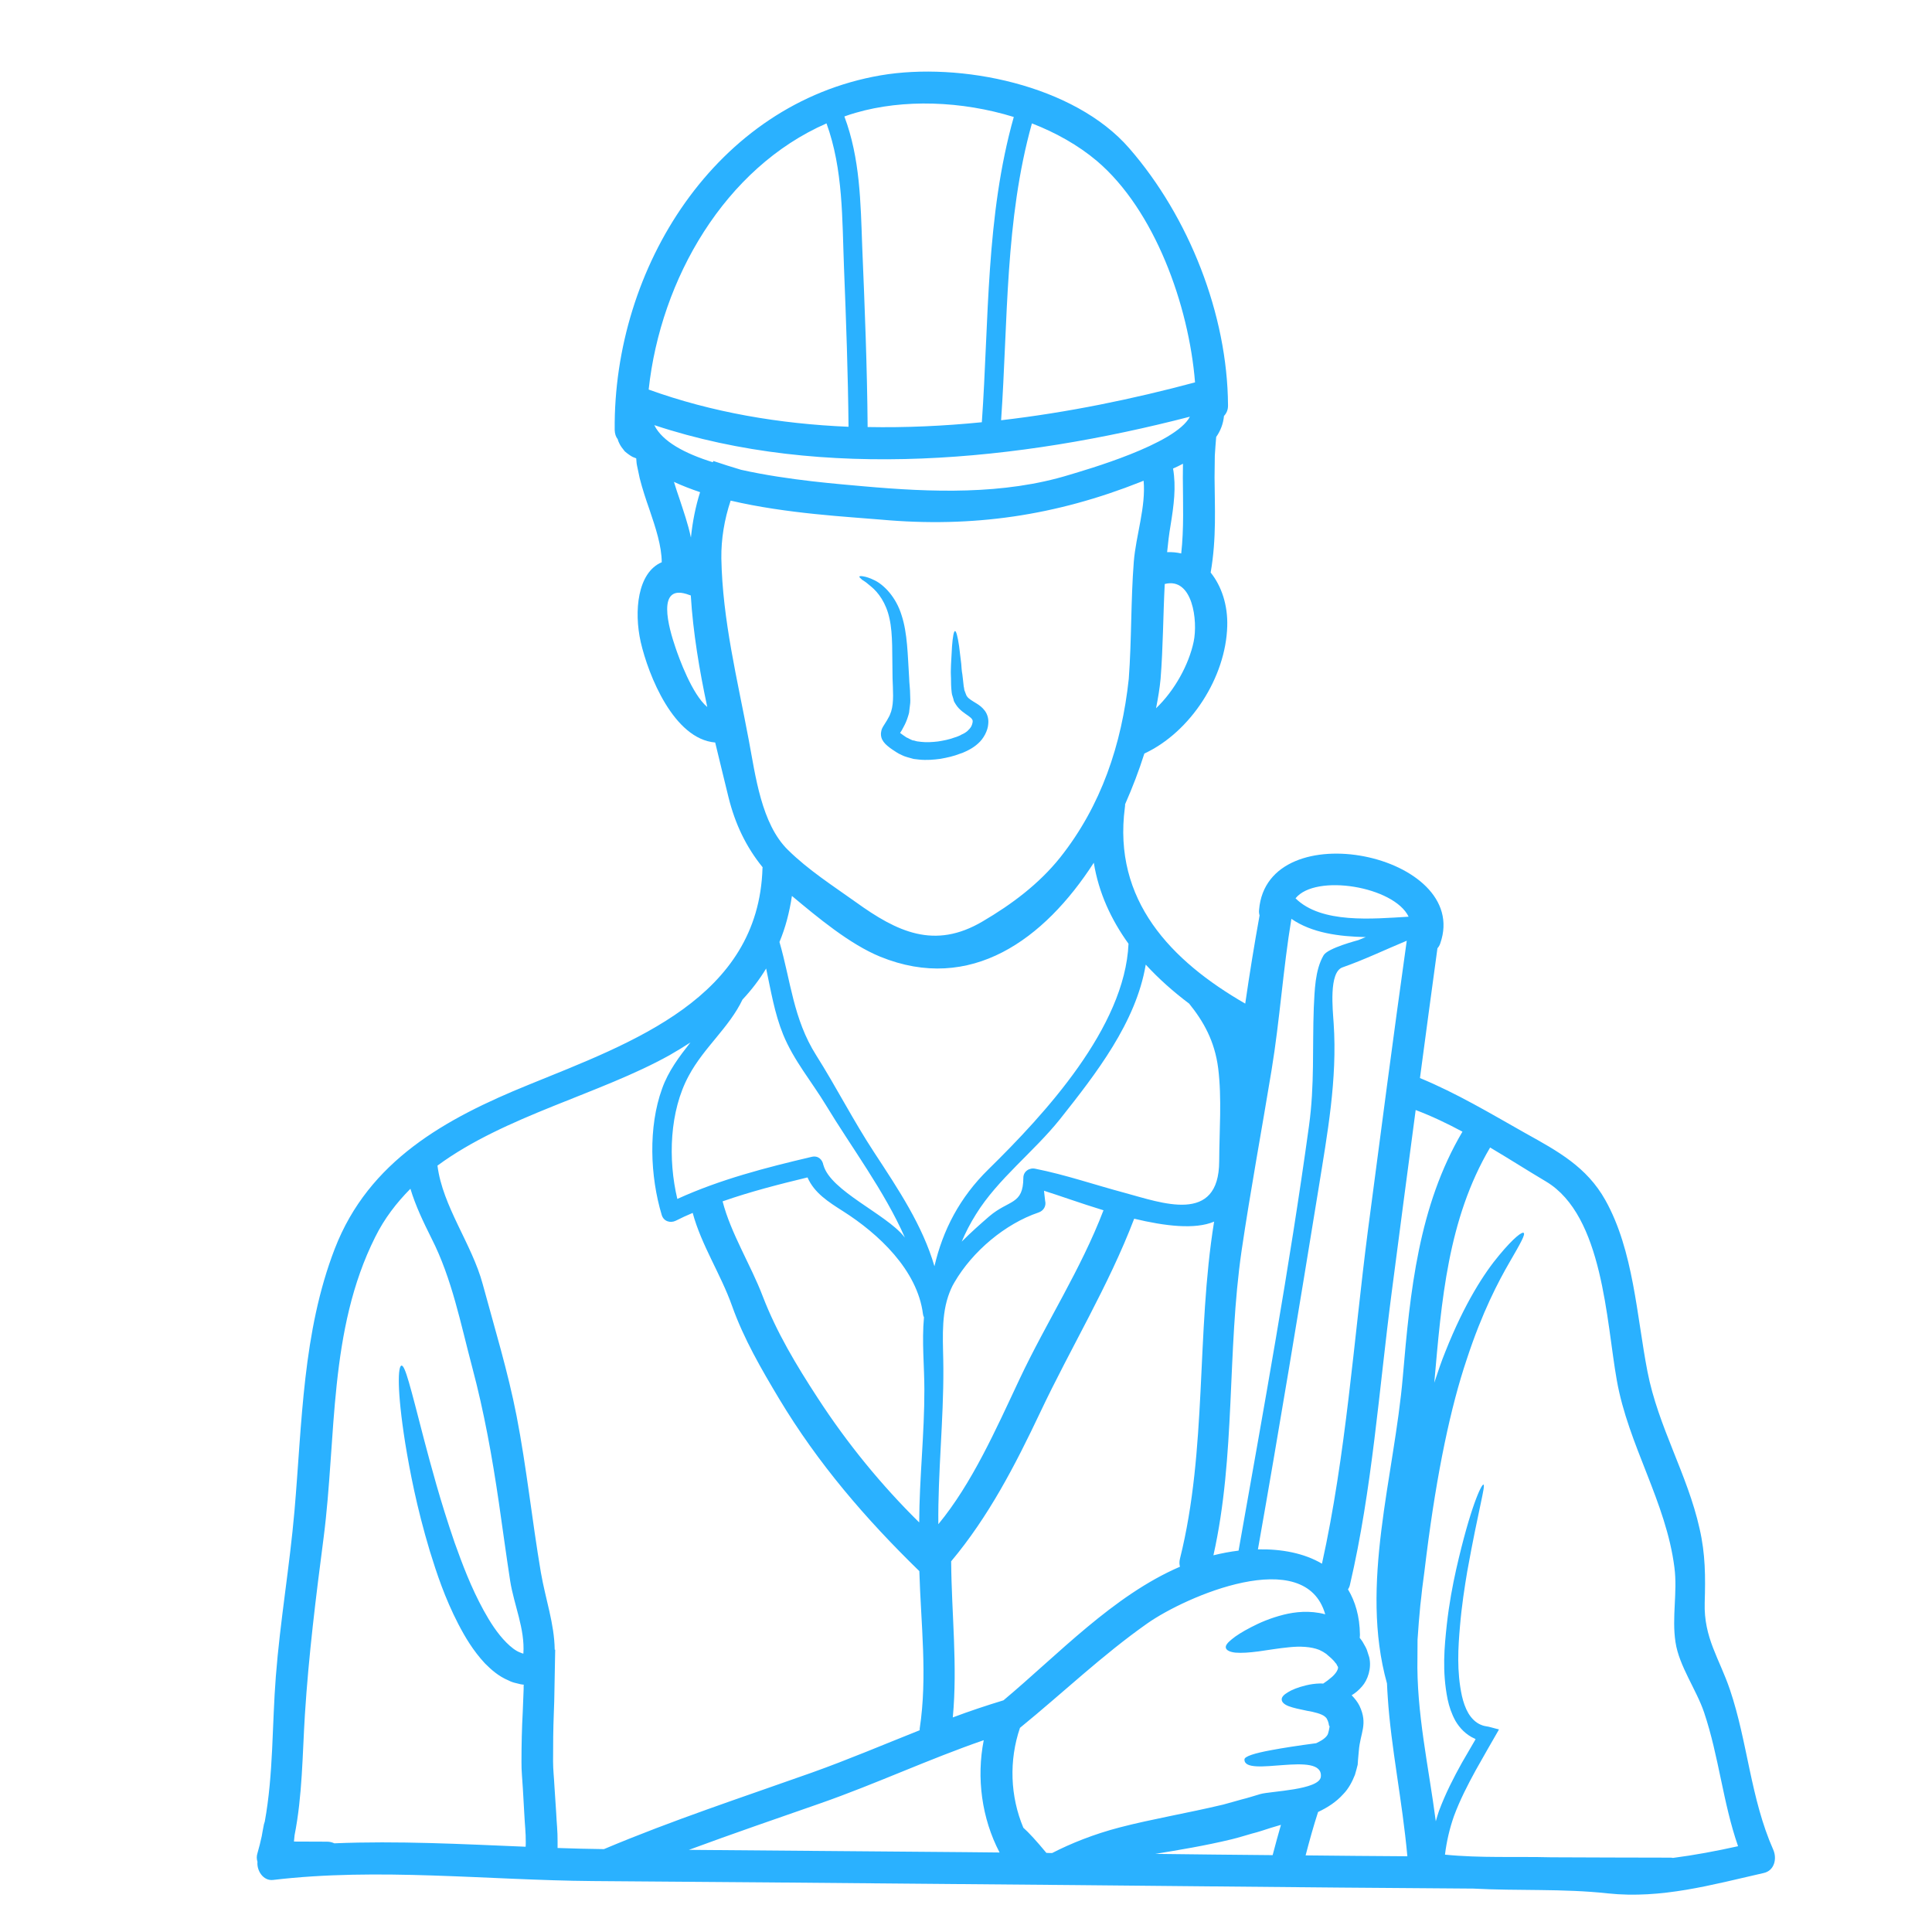<svg xmlns="http://www.w3.org/2000/svg" xmlns:xlink="http://www.w3.org/1999/xlink" width="80" viewBox="0 0 60 60" height="80" preserveAspectRatio="xMidYMid meet"><defs><clipPath id="151d2e12c7"><path d="M 7.941 2 L 55.191 2 L 55.191 58.887 L 7.941 58.887 Z M 7.941 2 " clip-rule="nonzero"></path></clipPath></defs><g clip-path="url(#151d2e12c7)"><path fill="#2ab1ff" d="M 16.328 57.203 C 16.332 56.93 16.297 56.645 16.285 56.375 C 16.27 56.094 16.254 55.812 16.238 55.547 C 16.223 55.262 16.191 54.988 16.195 54.719 C 16.195 54.176 16.207 53.66 16.234 53.172 C 16.246 52.926 16.254 52.684 16.262 52.457 C 16.262 52.289 16.262 52.359 16.266 52.336 C 16.266 52.332 16.27 52.32 16.266 52.32 C 16.262 52.32 16.258 52.32 16.238 52.316 L 16.23 52.316 L 16.164 52.305 L 16.035 52.273 C 15.945 52.254 15.867 52.227 15.793 52.188 C 15.477 52.055 15.258 51.855 15.062 51.66 C 14.688 51.258 14.441 50.836 14.23 50.43 C 13.812 49.621 13.562 48.859 13.348 48.168 C 12.934 46.789 12.727 45.68 12.586 44.828 C 12.316 43.121 12.363 42.418 12.469 42.41 C 12.582 42.398 12.742 43.059 13.168 44.703 C 13.387 45.527 13.668 46.598 14.121 47.914 C 14.355 48.566 14.625 49.293 15.02 50.012 C 15.215 50.367 15.445 50.73 15.727 51.012 C 15.863 51.148 16.016 51.273 16.164 51.324 C 16.195 51.34 16.223 51.348 16.254 51.355 C 16.305 50.582 15.965 49.855 15.844 49.098 C 15.719 48.285 15.609 47.469 15.492 46.66 C 15.285 45.246 15.035 43.852 14.668 42.473 C 14.309 41.125 14.039 39.711 13.402 38.461 C 13.145 37.945 12.906 37.449 12.746 36.918 C 12.316 37.352 11.938 37.84 11.652 38.418 C 10.199 41.316 10.453 44.617 10.051 47.746 C 9.812 49.582 9.586 51.402 9.469 53.246 C 9.391 54.5 9.391 55.766 9.148 56.996 C 9.141 57.066 9.137 57.129 9.129 57.191 C 9.473 57.191 9.816 57.195 10.156 57.195 C 10.246 57.195 10.316 57.215 10.383 57.246 C 12.344 57.164 14.344 57.27 16.324 57.352 C 16.328 57.301 16.328 57.254 16.328 57.203 Z M 21.965 21.957 C 21.719 20.809 21.523 19.637 21.453 18.492 C 21.434 18.488 21.422 18.484 21.406 18.477 C 20.348 18.074 20.777 19.523 20.977 20.109 C 21.082 20.422 21.492 21.566 21.965 21.957 Z M 21.457 16.695 C 21.508 16.199 21.602 15.727 21.742 15.285 C 21.457 15.188 21.18 15.082 20.93 14.965 C 20.984 15.141 21.043 15.324 21.109 15.512 C 21.227 15.875 21.367 16.266 21.457 16.695 Z M 26.352 13.254 C 26.336 11.605 26.277 9.957 26.211 8.309 C 26.152 6.801 26.188 5.266 25.668 3.832 C 22.508 5.215 20.516 8.664 20.145 12.098 C 22.113 12.809 24.211 13.164 26.352 13.254 Z M 28.07 38.395 C 28.082 38.41 28.09 38.422 28.102 38.434 C 27.469 36.992 26.438 35.625 25.652 34.324 C 25.207 33.59 24.648 32.93 24.32 32.125 C 24.051 31.461 23.941 30.766 23.793 30.078 C 23.586 30.422 23.34 30.742 23.059 31.043 C 22.637 31.922 21.867 32.52 21.391 33.406 C 20.793 34.508 20.742 36.004 21.035 37.234 C 22.371 36.625 23.781 36.262 25.211 35.926 C 25.414 35.879 25.543 36.02 25.57 36.18 C 25.574 36.184 25.574 36.184 25.574 36.188 C 25.797 36.984 27.5 37.695 28.07 38.395 Z M 28.562 53.684 C 28.809 52.059 28.598 50.426 28.551 48.793 C 26.879 47.164 25.402 45.449 24.195 43.438 C 23.641 42.512 23.098 41.578 22.734 40.555 C 22.383 39.566 21.785 38.676 21.512 37.668 C 21.332 37.742 21.16 37.824 20.988 37.91 C 20.812 37.996 20.609 37.926 20.551 37.734 C 20.188 36.531 20.129 35 20.562 33.809 C 20.754 33.266 21.094 32.816 21.441 32.375 C 21.234 32.508 21.02 32.641 20.793 32.77 C 18.613 33.984 15.68 34.656 13.586 36.199 C 13.746 37.469 14.656 38.633 14.992 39.883 C 15.359 41.238 15.773 42.59 16.043 43.973 C 16.355 45.582 16.523 47.215 16.797 48.832 C 16.945 49.684 17.215 50.418 17.227 51.234 C 17.234 51.234 17.238 51.234 17.242 51.23 C 17.234 51.637 17.227 52.055 17.219 52.48 C 17.215 52.719 17.211 52.965 17.199 53.207 C 17.18 53.695 17.176 54.195 17.176 54.703 C 17.176 54.961 17.207 55.219 17.219 55.48 C 17.238 55.746 17.254 56.023 17.273 56.301 C 17.285 56.594 17.32 56.875 17.316 57.184 C 17.316 57.254 17.316 57.32 17.316 57.391 C 17.797 57.406 18.277 57.422 18.754 57.426 C 18.762 57.426 18.762 57.422 18.766 57.422 C 20.879 56.531 23.055 55.816 25.211 55.051 C 26.34 54.648 27.449 54.176 28.562 53.734 C 28.562 53.719 28.562 53.699 28.562 53.684 Z M 28.547 47.281 C 28.551 45.91 28.711 44.52 28.707 43.152 C 28.707 42.434 28.625 41.656 28.695 40.91 C 28.68 40.883 28.668 40.848 28.664 40.812 C 28.492 39.438 27.273 38.309 26.184 37.617 C 25.73 37.328 25.289 37.051 25.078 36.566 C 24.188 36.781 23.301 37.008 22.441 37.309 C 22.695 38.301 23.32 39.289 23.688 40.258 C 24.121 41.383 24.734 42.402 25.391 43.41 C 26.32 44.84 27.379 46.129 28.547 47.281 Z M 30.492 13.113 C 30.715 9.934 30.613 6.719 31.484 3.633 C 29.867 3.133 28.059 3.07 26.57 3.504 C 26.453 3.539 26.336 3.574 26.223 3.617 C 26.711 4.918 26.727 6.281 26.777 7.66 C 26.855 9.527 26.93 11.395 26.945 13.262 C 28.125 13.285 29.312 13.23 30.492 13.113 Z M 29.973 57.52 C 30.328 57.523 30.684 57.527 31.043 57.531 C 30.488 56.473 30.32 55.211 30.551 54.043 C 28.84 54.633 27.188 55.406 25.477 56.004 C 24.113 56.48 22.746 56.949 21.395 57.449 C 24.254 57.473 27.109 57.496 29.973 57.52 Z M 31.664 42.828 C 32.504 41.047 33.566 39.426 34.27 37.586 C 33.551 37.367 32.887 37.125 32.422 36.98 C 32.434 37.086 32.445 37.188 32.457 37.289 C 32.5 37.457 32.406 37.605 32.25 37.656 C 31.215 38.008 30.203 38.859 29.641 39.824 C 29.555 39.965 29.496 40.113 29.445 40.262 C 29.211 40.961 29.297 41.781 29.297 42.504 C 29.305 44.098 29.125 45.734 29.141 47.336 C 30.191 46.062 30.926 44.398 31.664 42.828 Z M 35.047 29.309 C 34.508 28.562 34.121 27.727 33.969 26.793 C 32.434 29.172 30.148 30.855 27.336 29.711 C 26.391 29.324 25.398 28.496 24.594 27.824 C 24.516 28.34 24.391 28.816 24.207 29.254 C 24.559 30.465 24.633 31.641 25.348 32.773 C 25.973 33.762 26.504 34.809 27.148 35.789 C 27.91 36.953 28.648 38.055 29.02 39.324 C 29.281 38.203 29.801 37.191 30.699 36.312 C 32.438 34.605 34.934 31.91 35.047 29.309 Z M 33.211 14.746 C 33.699 14.598 36.508 13.801 36.953 12.941 C 31.664 14.309 25.582 14.949 20.32 13.203 C 20.57 13.715 21.273 14.086 22.137 14.355 C 22.145 14.344 22.148 14.332 22.152 14.316 C 22.441 14.414 22.727 14.504 23.016 14.59 C 24.5 14.922 26.148 15.039 26.816 15.102 C 28.918 15.289 31.164 15.375 33.211 14.746 Z M 35.211 17.445 C 35.277 16.629 35.59 15.742 35.516 14.93 C 35.488 14.941 35.461 14.949 35.438 14.961 C 32.793 16.012 30.211 16.395 27.355 16.137 C 26.379 16.051 24.434 15.957 22.691 15.547 C 22.496 16.129 22.395 16.738 22.402 17.34 C 22.438 19.266 22.902 21.102 23.254 22.984 C 23.461 24.074 23.641 25.586 24.473 26.398 C 25.109 27.023 25.855 27.5 26.578 28.016 C 27.855 28.934 29.016 29.504 30.52 28.613 C 31.418 28.086 32.266 27.453 32.922 26.633 C 34.203 25.02 34.836 23.117 35.055 21.082 C 35.145 19.871 35.117 18.656 35.211 17.445 Z M 37.113 11.875 C 36.922 9.484 35.859 6.52 34.062 4.996 C 33.488 4.512 32.793 4.121 32.047 3.832 C 31.207 6.836 31.305 9.961 31.09 13.051 C 33.156 12.812 35.191 12.391 37.113 11.875 Z M 36.734 14.836 C 36.734 14.688 36.738 14.547 36.738 14.402 C 36.637 14.453 36.535 14.508 36.43 14.551 C 36.531 15.121 36.453 15.703 36.352 16.32 C 36.305 16.594 36.273 16.871 36.246 17.148 C 36.395 17.141 36.547 17.156 36.684 17.188 C 36.77 16.414 36.738 15.625 36.734 14.836 Z M 37.07 19.93 C 37.207 19.281 37.039 17.914 36.172 18.137 C 36.121 19.117 36.121 20.105 36.043 21.082 C 36.016 21.371 35.965 21.676 35.902 21.996 C 36.484 21.441 36.922 20.633 37.07 19.93 Z M 37.703 37.953 C 37.703 37.945 37.703 37.945 37.707 37.938 C 37.113 38.191 36.18 38.078 35.223 37.848 C 34.43 39.93 33.25 41.859 32.301 43.871 C 31.523 45.512 30.703 47.098 29.539 48.488 C 29.551 50.113 29.742 51.719 29.59 53.336 C 30.109 53.141 30.637 52.965 31.164 52.805 C 32.859 51.387 34.574 49.547 36.645 48.656 C 36.625 48.582 36.621 48.5 36.645 48.406 C 37.496 45 37.145 41.414 37.703 37.953 Z M 37.863 36.066 C 37.867 35.121 37.949 34.117 37.832 33.176 C 37.723 32.328 37.375 31.719 36.93 31.168 C 36.441 30.801 35.984 30.395 35.582 29.957 C 35.281 31.754 34.035 33.348 32.918 34.758 C 32.109 35.77 30.988 36.613 30.309 37.711 C 30.133 37.992 29.988 38.273 29.867 38.559 C 30.156 38.27 30.457 38.004 30.719 37.777 C 31.336 37.25 31.777 37.426 31.781 36.578 C 31.781 36.379 31.969 36.254 32.156 36.297 C 33.094 36.484 34 36.797 34.922 37.043 C 36.078 37.355 37.855 38.035 37.863 36.066 Z M 39.523 57.613 C 39.605 57.301 39.691 56.984 39.781 56.672 C 39.676 56.703 39.566 56.734 39.465 56.766 C 39.293 56.82 39.082 56.895 38.875 56.945 C 38.668 57.004 38.461 57.07 38.25 57.121 C 37.41 57.324 36.613 57.453 35.879 57.574 C 37.094 57.59 38.305 57.602 39.523 57.613 Z M 41.543 51.844 C 41.57 51.77 41.547 51.762 41.523 51.719 C 41.516 51.699 41.508 51.688 41.5 51.672 C 41.488 51.656 41.465 51.637 41.453 51.617 C 41.418 51.566 41.387 51.547 41.336 51.492 L 41.219 51.391 L 41.188 51.363 L 41.145 51.336 C 41.094 51.297 41.031 51.27 40.969 51.238 C 40.715 51.137 40.375 51.121 40.043 51.156 C 39.703 51.188 39.375 51.246 39.09 51.285 C 38.797 51.324 38.559 51.34 38.367 51.324 C 38.191 51.305 38.086 51.25 38.07 51.176 C 38.051 51.102 38.125 51.012 38.258 50.906 C 38.383 50.801 38.586 50.672 38.852 50.535 C 39.113 50.398 39.449 50.25 39.867 50.145 C 40.215 50.059 40.672 50.004 41.156 50.133 C 40.535 47.961 36.82 49.578 35.629 50.418 C 34.23 51.402 33 52.582 31.676 53.66 C 31.332 54.672 31.371 55.785 31.781 56.762 C 31.953 56.914 32.195 57.18 32.496 57.543 C 32.555 57.547 32.617 57.547 32.676 57.547 C 33.254 57.25 33.969 56.961 34.781 56.75 C 35.77 56.492 36.875 56.309 37.988 56.043 C 38.184 55.992 38.371 55.934 38.562 55.883 C 38.758 55.836 38.93 55.777 39.145 55.715 C 39.461 55.625 40.973 55.59 41.02 55.18 C 41.105 54.336 38.629 55.23 38.648 54.641 C 38.648 54.547 38.953 54.449 39.48 54.352 C 39.836 54.285 40.312 54.211 40.875 54.137 C 40.938 54.105 40.996 54.078 41.051 54.043 C 41.137 53.988 41.195 53.93 41.223 53.883 C 41.254 53.832 41.254 53.781 41.27 53.738 L 41.293 53.613 C 41.285 53.613 41.27 53.574 41.27 53.574 C 41.266 53.52 41.25 53.484 41.238 53.445 C 41.211 53.383 41.203 53.359 41.152 53.316 C 41.059 53.227 40.801 53.164 40.586 53.129 C 40.363 53.082 40.168 53.043 40.023 52.988 C 39.883 52.934 39.809 52.863 39.805 52.785 C 39.797 52.707 39.867 52.633 39.996 52.555 C 40.117 52.48 40.301 52.402 40.559 52.34 C 40.688 52.309 40.832 52.285 41.012 52.281 C 41.035 52.281 41.062 52.285 41.094 52.285 C 41.184 52.227 41.277 52.156 41.371 52.074 C 41.453 52 41.52 51.914 41.543 51.844 Z M 42.188 29.195 C 42.266 29.164 42.34 29.133 42.414 29.102 C 41.582 29.086 40.738 28.973 40.105 28.535 C 39.848 30.086 39.746 31.672 39.492 33.219 C 39.184 35.094 38.836 36.961 38.559 38.84 C 38.102 41.984 38.379 45.195 37.684 48.301 C 37.941 48.238 38.199 48.188 38.465 48.156 C 39.242 43.762 40.043 39.387 40.652 34.965 C 40.828 33.688 40.754 32.551 40.801 31.289 C 40.828 30.77 40.836 30.129 41.105 29.668 C 41.238 29.438 42.184 29.199 42.188 29.195 Z M 42.48 38.227 C 42.875 35.219 43.266 32.219 43.688 29.215 C 43.02 29.492 42.371 29.805 41.691 30.043 C 41.262 30.195 41.391 31.363 41.418 31.781 C 41.535 33.516 41.223 35.207 40.949 36.91 C 40.34 40.656 39.727 44.379 39.066 48.117 C 39.801 48.102 40.5 48.234 41.055 48.562 C 41.801 45.188 42.039 41.645 42.48 38.227 Z M 40.234 27.898 C 41.035 28.691 42.629 28.535 43.746 28.469 C 43.293 27.527 40.855 27.125 40.234 27.898 Z M 45.418 35.145 C 44.945 34.891 44.461 34.66 43.965 34.473 C 43.711 36.359 43.469 38.25 43.219 40.145 C 42.828 43.141 42.613 46.258 41.926 49.207 C 41.914 49.27 41.891 49.316 41.863 49.359 C 42.086 49.73 42.227 50.191 42.234 50.766 C 42.234 50.801 42.23 50.836 42.227 50.863 C 42.27 50.918 42.316 50.98 42.348 51.043 C 42.383 51.105 42.422 51.168 42.449 51.238 C 42.477 51.32 42.5 51.395 42.523 51.469 C 42.602 51.805 42.477 52.176 42.297 52.375 C 42.195 52.496 42.086 52.582 41.977 52.648 C 42.07 52.742 42.16 52.855 42.219 52.973 C 42.492 53.551 42.242 53.809 42.199 54.379 C 42.199 54.395 42.188 54.5 42.188 54.5 C 42.18 54.602 42.168 54.703 42.164 54.805 C 42.137 54.906 42.113 55.012 42.078 55.121 C 41.996 55.328 41.883 55.547 41.719 55.715 C 41.492 55.969 41.215 56.141 40.934 56.273 C 40.789 56.719 40.664 57.172 40.547 57.621 C 41.598 57.633 42.652 57.641 43.707 57.648 C 43.547 55.895 43.199 54.273 43.098 52.707 C 43.086 52.566 43.082 52.422 43.074 52.281 C 42.215 49.199 43.301 45.859 43.566 42.754 C 43.793 40.117 44.051 37.457 45.418 35.145 Z M 55.07 57.445 C 55.191 57.719 55.109 58.094 54.773 58.168 C 53.16 58.535 51.598 58.977 49.934 58.801 C 48.539 58.648 47.141 58.727 45.754 58.652 C 40.277 58.617 34.805 58.551 29.332 58.508 C 25.691 58.473 22.047 58.445 18.41 58.418 C 15.137 58.391 11.738 57.996 8.484 58.383 C 8.176 58.422 7.969 58.094 7.996 57.82 C 7.969 57.738 7.965 57.645 7.996 57.551 C 8.047 57.375 8.09 57.203 8.129 57.023 C 8.145 56.934 8.16 56.836 8.18 56.742 C 8.188 56.68 8.203 56.625 8.223 56.57 C 8.492 55.098 8.449 53.551 8.566 52.066 C 8.699 50.344 8.996 48.645 9.145 46.926 C 9.383 44.184 9.395 41.371 10.398 38.777 C 11.453 36.051 13.832 34.738 16.418 33.688 C 19.629 32.379 23.559 30.992 23.68 26.961 C 23.68 26.949 23.684 26.945 23.684 26.934 C 23.176 26.309 22.832 25.598 22.625 24.762 C 22.492 24.207 22.348 23.641 22.211 23.059 C 20.926 22.953 20.137 20.977 19.898 19.938 C 19.684 18.984 19.797 17.781 20.551 17.461 C 20.547 16.949 20.363 16.395 20.172 15.832 C 20.062 15.52 19.953 15.191 19.867 14.855 L 19.812 14.594 L 19.785 14.469 L 19.773 14.402 C 19.77 14.383 19.773 14.383 19.77 14.379 L 19.758 14.234 L 19.648 14.191 C 19.574 14.152 19.477 14.082 19.402 14.016 C 19.336 13.934 19.27 13.852 19.23 13.762 C 19.207 13.719 19.195 13.68 19.184 13.641 C 19.125 13.566 19.094 13.473 19.09 13.355 C 19.043 8.312 22.23 3.223 27.348 2.34 C 29.82 1.918 33.359 2.633 35.07 4.605 C 36.926 6.738 38.121 9.77 38.137 12.586 C 38.141 12.73 38.086 12.84 38.012 12.918 C 37.988 13.164 37.902 13.383 37.77 13.57 C 37.75 13.762 37.742 13.957 37.727 14.152 C 37.723 14.379 37.723 14.602 37.719 14.828 C 37.723 15.723 37.785 16.715 37.598 17.781 C 37.938 18.203 38.133 18.797 38.113 19.445 C 38.07 21.027 36.984 22.73 35.539 23.402 C 35.375 23.922 35.172 24.453 34.941 24.977 C 34.941 25.008 34.941 25.043 34.934 25.078 C 34.555 27.961 36.367 29.84 38.672 31.168 C 38.805 30.25 38.953 29.336 39.117 28.43 C 39.102 28.375 39.094 28.32 39.102 28.254 C 39.352 25.215 45.695 26.527 44.73 29.293 C 44.711 29.355 44.68 29.406 44.641 29.449 C 44.457 30.793 44.277 32.137 44.098 33.48 C 45.25 33.957 46.27 34.57 47.371 35.191 C 48.383 35.754 49.277 36.238 49.855 37.27 C 50.734 38.84 50.828 40.871 51.164 42.598 C 51.496 44.309 52.406 45.789 52.781 47.469 C 52.965 48.266 52.965 48.965 52.941 49.777 C 52.91 50.863 53.395 51.504 53.723 52.469 C 54.277 54.105 54.363 55.848 55.07 57.445 Z M 50.211 42.863 C 49.883 41.031 49.789 37.758 48.016 36.695 C 47.438 36.352 46.863 35.984 46.277 35.637 C 44.961 37.867 44.766 40.41 44.543 42.941 C 44.656 42.598 44.766 42.273 44.887 41.977 C 45.484 40.469 46.105 39.52 46.562 38.977 C 47.016 38.43 47.273 38.246 47.32 38.289 C 47.375 38.336 47.227 38.602 46.883 39.195 C 46.539 39.789 46.035 40.738 45.551 42.215 C 45.055 43.688 44.629 45.688 44.297 48.312 C 44.258 48.641 44.215 48.977 44.168 49.328 C 44.152 49.5 44.129 49.676 44.109 49.855 C 44.094 50.027 44.078 50.203 44.062 50.383 C 44.051 50.559 44.035 50.738 44.023 50.922 C 44.023 51.105 44.023 51.289 44.02 51.477 C 43.984 53.176 44.371 54.883 44.59 56.562 C 44.621 56.453 44.652 56.344 44.688 56.242 C 44.895 55.688 45.148 55.199 45.402 54.742 C 45.531 54.523 45.66 54.301 45.781 54.09 L 45.824 54.016 C 45.828 54.008 45.801 53.996 45.801 53.996 C 45.531 53.879 45.328 53.664 45.199 53.441 C 45.078 53.219 45.004 52.996 44.957 52.773 C 44.781 51.895 44.859 51.137 44.93 50.469 C 45.004 49.801 45.113 49.23 45.223 48.738 C 45.668 46.781 46.012 46.086 46.07 46.105 C 46.141 46.133 45.918 46.855 45.566 48.805 C 45.484 49.293 45.395 49.863 45.34 50.512 C 45.285 51.152 45.234 51.902 45.402 52.672 C 45.445 52.859 45.508 53.047 45.602 53.207 C 45.699 53.367 45.828 53.496 45.984 53.562 L 46.047 53.586 C 46.078 53.598 46.109 53.602 46.141 53.609 C 46.203 53.617 46.25 53.629 46.309 53.645 L 46.469 53.688 L 46.551 53.707 C 46.547 53.727 46.523 53.758 46.512 53.781 C 46.41 53.961 46.305 54.141 46.195 54.332 C 46.078 54.539 45.953 54.762 45.828 54.98 C 45.582 55.43 45.34 55.898 45.152 56.406 C 45.02 56.785 44.926 57.18 44.875 57.598 C 45.973 57.707 47.074 57.652 48.176 57.68 C 49.41 57.684 50.645 57.691 51.883 57.691 C 51.906 57.691 51.934 57.695 51.957 57.699 C 52.625 57.613 53.289 57.488 53.977 57.336 C 53.504 55.973 53.383 54.551 52.922 53.18 C 52.688 52.484 52.145 51.738 52.035 51.004 C 51.914 50.223 52.102 49.453 52 48.676 C 51.742 46.641 50.566 44.879 50.211 42.863 " fill-opacity="1" fill-rule="nonzero"></path></g><path fill="#2ab1ff" d="M 30.586 22.074 C 30.668 22.188 30.707 22.328 30.691 22.48 C 30.68 22.688 30.547 22.941 30.375 23.09 C 30.289 23.168 30.203 23.227 30.102 23.281 C 30.051 23.309 30.004 23.332 29.965 23.348 C 29.914 23.375 29.867 23.391 29.816 23.406 C 29.621 23.484 29.422 23.527 29.207 23.566 C 29 23.594 28.781 23.613 28.547 23.59 L 28.375 23.57 L 28.18 23.516 L 28.082 23.484 L 28.012 23.453 L 27.906 23.402 L 27.891 23.391 L 27.855 23.371 L 27.848 23.367 C 27.754 23.305 27.668 23.254 27.566 23.168 C 27.52 23.125 27.453 23.078 27.391 22.957 C 27.359 22.883 27.348 22.793 27.367 22.715 C 27.371 22.684 27.383 22.648 27.395 22.621 C 27.406 22.598 27.414 22.582 27.426 22.562 C 27.5 22.438 27.539 22.391 27.578 22.312 C 27.625 22.234 27.648 22.18 27.676 22.094 C 27.766 21.801 27.73 21.434 27.719 21.062 C 27.703 20.336 27.734 19.703 27.625 19.215 C 27.52 18.719 27.27 18.391 27.047 18.211 C 26.945 18.121 26.852 18.051 26.777 18.008 C 26.715 17.957 26.684 17.922 26.688 17.906 C 26.699 17.887 26.746 17.887 26.824 17.902 C 26.906 17.914 27.02 17.953 27.172 18.027 C 27.457 18.172 27.828 18.543 28 19.109 C 28.184 19.668 28.188 20.34 28.234 21.047 C 28.238 21.23 28.266 21.391 28.266 21.602 C 28.27 21.703 28.277 21.801 28.258 21.918 L 28.238 22.082 L 28.234 22.125 L 28.219 22.184 L 28.199 22.25 C 28.168 22.355 28.117 22.477 28.062 22.574 C 28.031 22.641 27.988 22.711 27.953 22.762 C 28.008 22.805 28.082 22.855 28.152 22.902 C 28.176 22.906 28.34 23.008 28.379 22.996 C 28.41 23.008 28.445 23.012 28.477 23.023 L 28.605 23.039 C 28.773 23.059 28.957 23.047 29.129 23.027 C 29.305 23 29.48 22.965 29.637 22.906 C 29.676 22.895 29.723 22.879 29.75 22.867 C 29.797 22.848 29.836 22.832 29.863 22.812 C 29.93 22.785 29.992 22.746 30.039 22.707 C 30.137 22.617 30.188 22.547 30.207 22.418 C 30.211 22.391 30.207 22.363 30.191 22.344 C 30.18 22.316 30.137 22.277 30.082 22.238 C 29.969 22.156 29.793 22.055 29.68 21.871 L 29.641 21.805 L 29.633 21.797 L 29.625 21.766 L 29.621 21.762 L 29.617 21.75 L 29.613 21.723 L 29.582 21.621 C 29.555 21.562 29.551 21.453 29.543 21.375 C 29.531 21.215 29.539 21.098 29.531 20.98 C 29.523 20.84 29.535 20.738 29.535 20.629 C 29.547 20.41 29.555 20.227 29.566 20.07 C 29.59 19.766 29.621 19.598 29.66 19.598 C 29.695 19.598 29.742 19.766 29.785 20.062 C 29.805 20.211 29.824 20.395 29.852 20.613 C 29.859 20.715 29.867 20.844 29.887 20.945 C 29.906 21.074 29.914 21.211 29.93 21.324 C 29.949 21.375 29.934 21.414 29.969 21.484 L 30.008 21.586 L 30.016 21.602 L 30.016 21.605 L 30.039 21.637 C 30.086 21.703 30.188 21.762 30.34 21.855 C 30.414 21.902 30.504 21.965 30.586 22.074 " fill-opacity="1" fill-rule="nonzero"></path></svg>